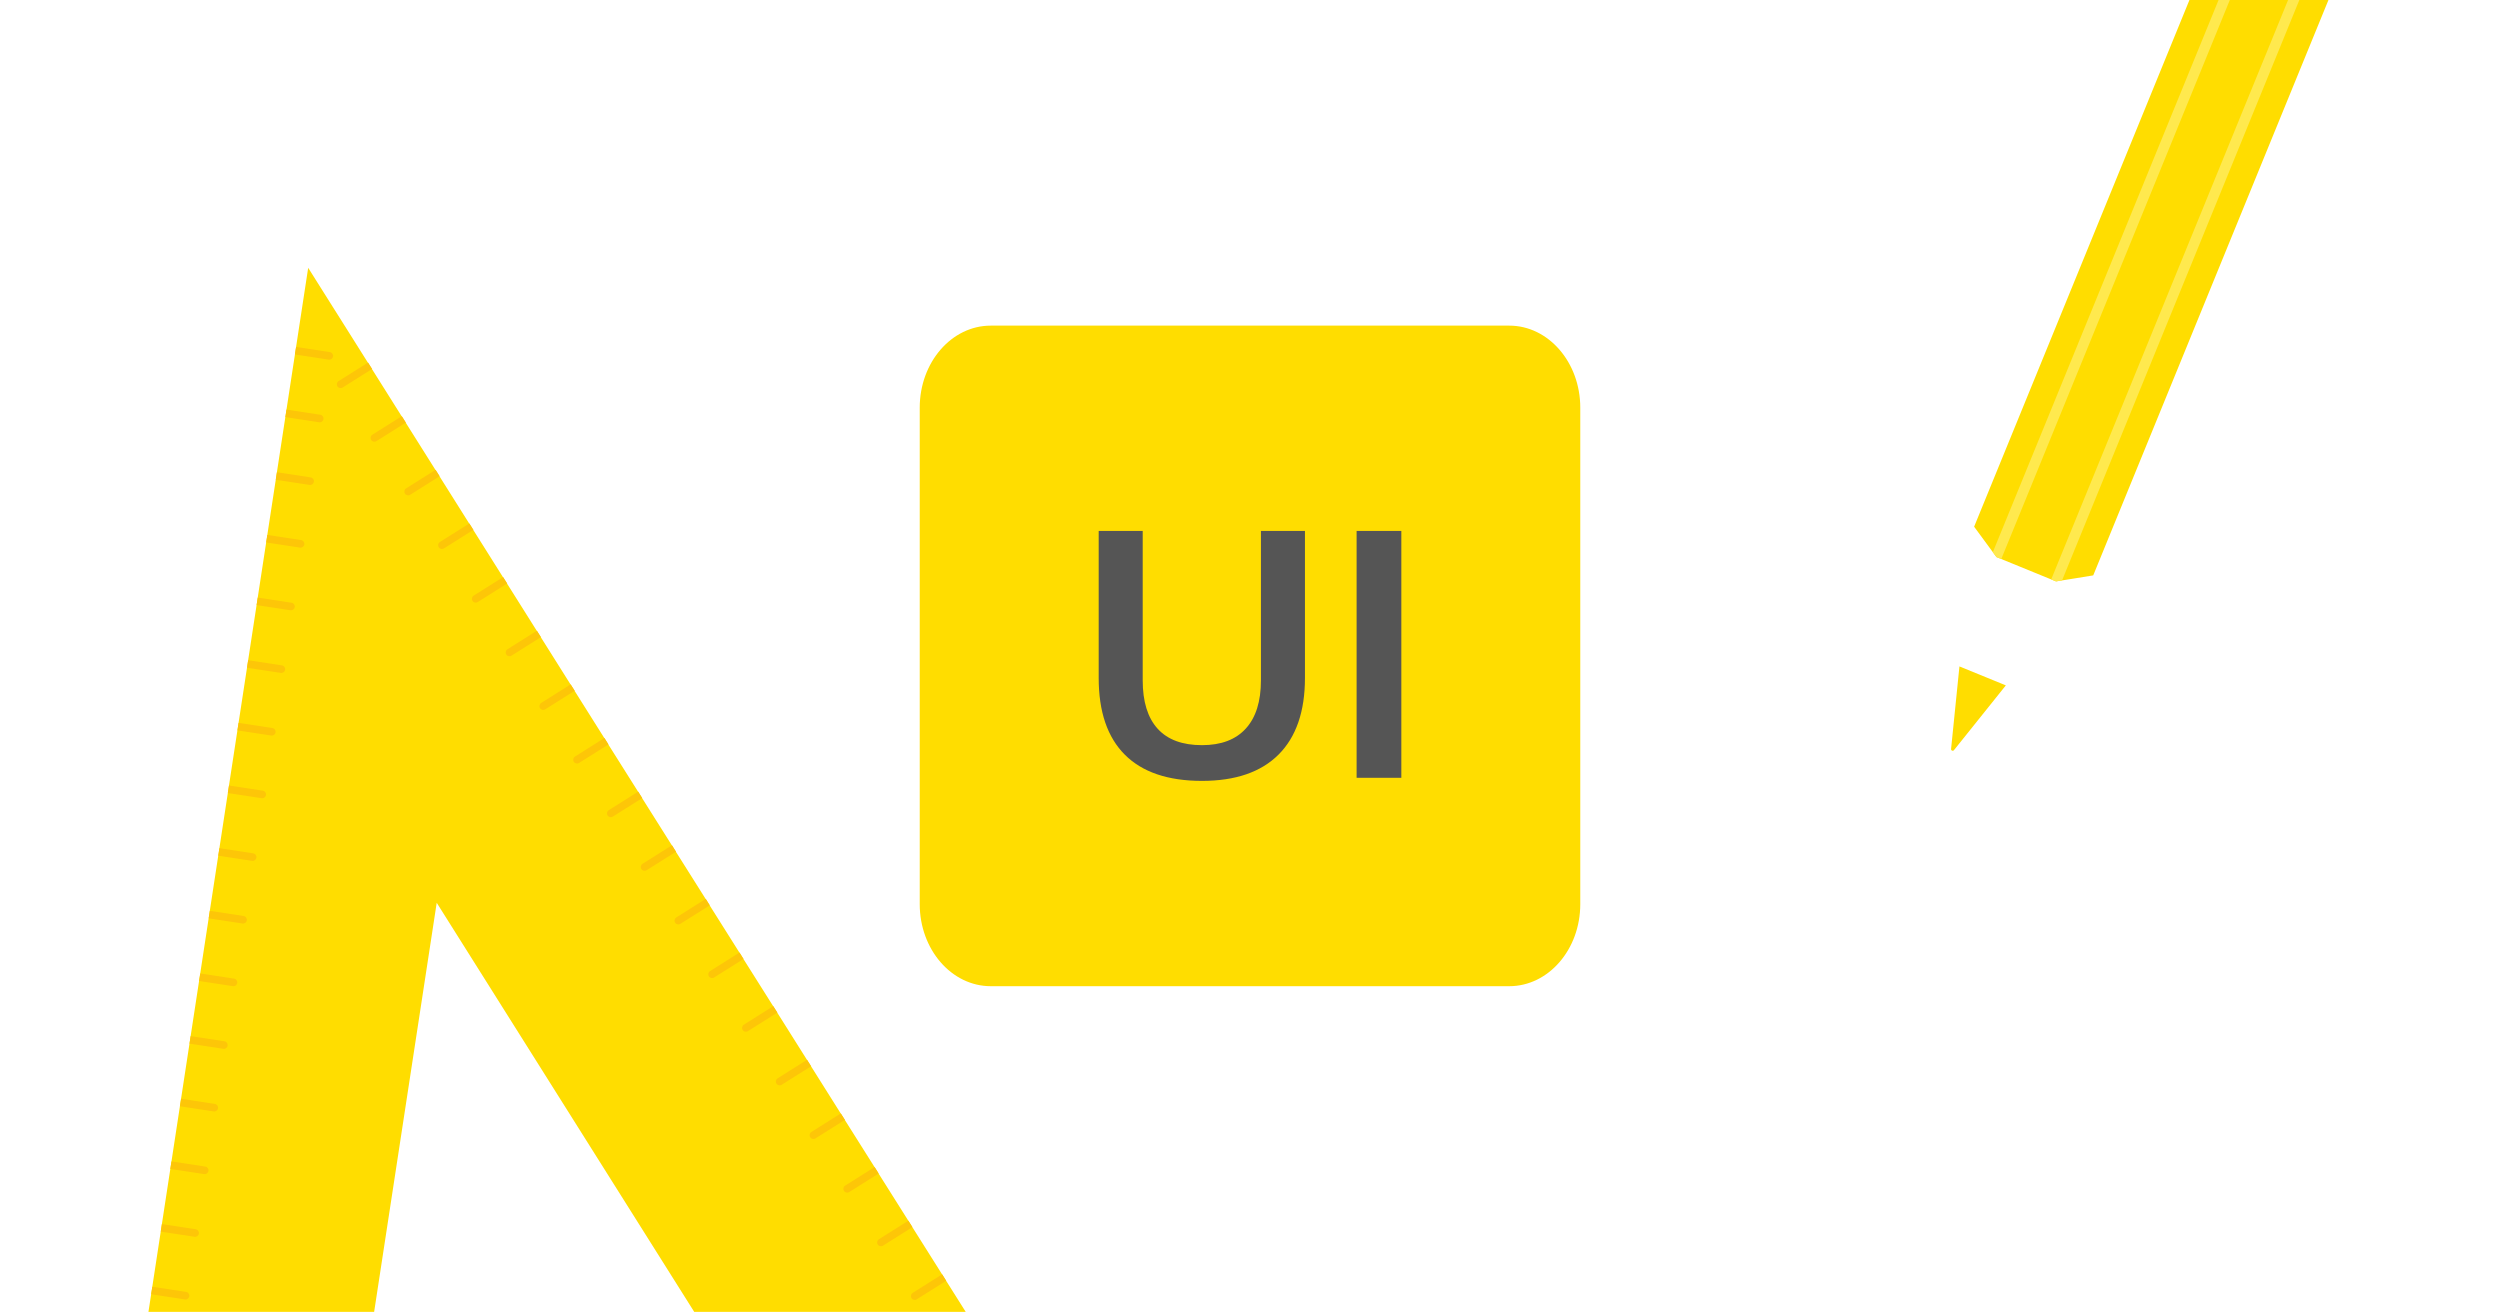 <?xml version="1.0" encoding="UTF-8"?>
<svg preserveAspectRatio="xMidYMid slice" width="768px" height="403px" xmlns="http://www.w3.org/2000/svg" id="Layer_1" data-name="Layer 1" viewBox="0 0 1200 630">
  <defs>
    <style>
      .cls-1 {
        fill: none;
      }

      .cls-1, .cls-2, .cls-3, .cls-4, .cls-5 {
        stroke-width: 0px;
      }

      .cls-2 {
        fill: #555;
      }

      .cls-3 {
        fill: #fd0;
      }

      .cls-4 {
        fill: #ffe94e;
      }

      .cls-5 {
        fill: #fdc608;
      }
    </style>
  </defs>
  <rect class="cls-1" width="1200" height="630"></rect>
  <g>
    <path class="cls-3" d="m724.43,473.53h-248.86c-18.83,0-34.1-17.63-34.1-39.38v-238.31c0-21.75,15.27-39.38,34.1-39.38h248.86c18.83,0,34.1,17.63,34.1,39.38v238.31c0,21.75-15.27,39.38-34.1,39.38Z"></path>
    <g>
      <path class="cls-2" d="m539.93,362.42c-8.38-8.37-12.56-20.66-12.56-36.86v-70.56h21.13v71.72c0,10.21,2.38,17.94,7.16,23.21,4.77,5.27,11.87,7.9,21.3,7.9,9.21,0,16.22-2.66,21.05-7.99,4.83-5.32,7.24-13.03,7.24-23.13v-71.72h21.13v70.56c0,16.09-4.22,28.35-12.65,36.78-8.43,8.43-20.69,12.65-36.78,12.65-16.31,0-28.65-4.19-37.02-12.56Z"></path>
      <path class="cls-2" d="m651.17,255.01h21.47v118.48s-21.47,0-21.47,0v-118.48Z"></path>
    </g>
  </g>
  <g>
    <path class="cls-3" d="m147.95,128.56L54.75,737.76l527.57,80.71-.41-.67-14.28-22.66-1.93-3.08-14.28-22.66-1.95-3.08-14.26-22.66-1.95-3.08-14.26-22.66-1.95-3.08-14.26-22.66-1.94-3.1-14.27-22.64-1.94-3.1-14.27-22.64-1.94-3.1-14.27-22.64-1.94-3.1-14.27-22.64-1.94-3.1-14.27-22.64-1.94-3.1-14.27-22.64-1.96-3.1-14.25-22.64-1.96-3.1-14.25-22.64-1.96-3.1-14.27-22.64-1.94-3.1-14.27-22.64-1.94-3.1-14.27-22.64-1.94-3.1-14.27-22.64-1.94-3.1-14.27-22.64-1.94-3.1-14.26-22.66-1.95-3.08-14.26-22.66-1.95-3.08-14.26-22.66-1.95-3.08-14.26-22.66-1.95-3.08-14.26-22.66-1.95-3.08-14.26-22.66-1.95-3.08-14.26-22.66-1.95-3.08-14.26-22.66-1.95-3.08-12.51-19.87Zm61.68,304.94l152.99,243.05-185.83-28.43,32.83-214.62Z"></path>
    <path class="cls-5" d="m89.33,620.27l-16.22-2.48-.55,3.61,16.22,2.48c1.01.15,1.93-.54,2.08-1.53s-.52-1.92-1.53-2.08Z"></path>
    <path class="cls-5" d="m93.93,590.2l-16.22-2.48-.55,3.61,16.22,2.48c1.01.15,1.93-.54,2.08-1.53s-.52-1.92-1.53-2.08Z"></path>
    <path class="cls-5" d="m98.53,560.11l-16.22-2.48-.55,3.61,16.22,2.48c1.01.15,1.92-.52,2.08-1.53s-.52-1.92-1.53-2.08Z"></path>
    <path class="cls-5" d="m103.13,530.04l-16.22-2.48-.55,3.61,16.22,2.48c1.01.15,1.92-.52,2.08-1.53.15-.99-.52-1.92-1.53-2.08Z"></path>
    <path class="cls-5" d="m107.73,499.97l-16.22-2.48-.55,3.61,16.22,2.48c1.01.15,1.93-.54,2.08-1.53.15-.99-.52-1.92-1.53-2.08Z"></path>
    <path class="cls-5" d="m112.34,469.9l-16.22-2.48-.55,3.61,16.22,2.48c1.01.15,1.93-.54,2.08-1.53s-.52-1.92-1.53-2.08Z"></path>
    <path class="cls-5" d="m116.94,439.83l-16.22-2.48-.55,3.61,16.22,2.48c1.01.15,1.93-.54,2.08-1.53s-.52-1.92-1.53-2.08Z"></path>
    <path class="cls-5" d="m121.54,409.76l-16.22-2.48-.55,3.61,16.22,2.48c1.01.15,1.93-.54,2.08-1.53s-.52-1.92-1.53-2.08Z"></path>
    <path class="cls-5" d="m126.14,379.68l-16.22-2.48-.55,3.61,16.22,2.48c1.01.15,1.92-.52,2.08-1.53s-.52-1.92-1.53-2.08Z"></path>
    <path class="cls-5" d="m130.74,349.61l-16.22-2.48-.55,3.61,16.22,2.48c1.01.15,1.93-.54,2.08-1.53s-.52-1.92-1.53-2.08Z"></path>
    <path class="cls-5" d="m135.34,319.54l-16.22-2.48-.55,3.61,16.22,2.48c1.01.15,1.93-.54,2.08-1.53s-.52-1.92-1.53-2.08Z"></path>
    <path class="cls-5" d="m139.94,289.47l-16.22-2.48-.55,3.61,16.22,2.48c1.01.15,1.93-.54,2.08-1.53.15-1.01-.52-1.92-1.53-2.08Z"></path>
    <path class="cls-5" d="m144.54,259.4l-16.22-2.48-.55,3.61,16.22,2.48c1.01.15,1.93-.54,2.08-1.53.15-1.01-.52-1.92-1.53-2.08Z"></path>
    <path class="cls-5" d="m149.14,229.31l-16.22-2.48-.55,3.61,16.22,2.48c1.01.15,1.92-.52,2.08-1.53s-.52-1.92-1.53-2.08Z"></path>
    <path class="cls-5" d="m153.74,199.24l-16.22-2.48-.55,3.61,16.22,2.48c1.01.15,1.93-.54,2.08-1.53.15-.99-.52-1.92-1.53-2.08Z"></path>
    <path class="cls-5" d="m158.34,169.17l-16.22-2.48-.55,3.61,16.22,2.48c1.01.15,1.93-.54,2.08-1.53s-.52-1.92-1.53-2.08Z"></path>
    <path class="cls-5" d="m322.55,405.87l-14.13,8.91c-.86.53-1.12,1.67-.57,2.51.53.86,1.66,1.12,2.51.57l14.13-8.89-1.94-3.1Z"></path>
    <path class="cls-5" d="m338.76,431.61l-14.13,8.91c-.86.53-1.1,1.68-.57,2.51.53.86,1.66,1.12,2.51.57l14.13-8.89-1.94-3.1Z"></path>
    <path class="cls-5" d="m354.96,457.36l-14.13,8.91c-.86.53-1.11,1.68-.57,2.51.53.86,1.66,1.12,2.51.57l14.13-8.89-1.94-3.1Z"></path>
    <path class="cls-5" d="m371.17,483.1l-14.13,8.91c-.86.55-1.11,1.68-.57,2.51.53.86,1.66,1.12,2.51.59l14.15-8.91-1.96-3.1Z"></path>
    <path class="cls-5" d="m387.38,508.85l-14.13,8.91c-.86.55-1.1,1.68-.57,2.51.53.86,1.66,1.12,2.51.59l14.15-8.91-1.96-3.1Z"></path>
    <path class="cls-5" d="m403.59,534.59l-14.13,8.91c-.86.55-1.1,1.68-.57,2.51.53.86,1.66,1.12,2.51.59l14.15-8.91-1.96-3.1Z"></path>
    <path class="cls-5" d="m419.82,560.34l-14.15,8.91c-.86.55-1.11,1.68-.57,2.51.53.86,1.66,1.12,2.51.59l14.15-8.91-1.94-3.1Z"></path>
    <path class="cls-5" d="m436.02,586.08l-14.15,8.91c-.86.55-1.11,1.68-.57,2.51.53.86,1.66,1.12,2.51.59l14.15-8.91-1.94-3.1Z"></path>
    <path class="cls-5" d="m452.23,611.83l-14.15,8.91c-.86.55-1.1,1.68-.57,2.51.53.86,1.66,1.12,2.51.59l14.15-8.91-1.94-3.1Z"></path>
    <path class="cls-5" d="m306.34,380.13l-14.13,8.91c-.86.53-1.12,1.67-.57,2.51.53.86,1.66,1.12,2.51.57l14.13-8.89-1.94-3.1Z"></path>
    <path class="cls-5" d="m290.13,354.38l-14.13,8.91c-.86.53-1.12,1.66-.59,2.51.55.86,1.67,1.12,2.53.57l14.13-8.89-1.94-3.1Z"></path>
    <path class="cls-5" d="m273.92,328.64l-14.13,8.91c-.86.53-1.12,1.66-.59,2.51.55.86,1.67,1.12,2.51.57l14.15-8.91-1.95-3.08Z"></path>
    <path class="cls-5" d="m257.72,302.89l-14.15,8.91c-.84.54-1.1,1.66-.57,2.51.53.86,1.68,1.11,2.51.57l14.15-8.91-1.95-3.08Z"></path>
    <path class="cls-5" d="m241.51,277.15l-14.15,8.91c-.84.54-1.1,1.66-.57,2.51.53.86,1.68,1.11,2.51.57l14.15-8.91-1.95-3.08Z"></path>
    <path class="cls-5" d="m225.3,251.4l-14.15,8.91c-.86.53-1.1,1.66-.57,2.51.53.86,1.66,1.1,2.51.57l14.15-8.91-1.95-3.08Z"></path>
    <path class="cls-5" d="m209.09,225.66l-14.15,8.91c-.86.53-1.1,1.66-.57,2.51.53.86,1.66,1.1,2.51.57l14.15-8.91-1.95-3.08Z"></path>
    <path class="cls-5" d="m192.88,199.91l-14.15,8.91c-.86.53-1.1,1.66-.57,2.51.53.86,1.66,1.1,2.51.57l14.15-8.91-1.95-3.08Z"></path>
    <path class="cls-5" d="m176.68,174.17l-14.15,8.91c-.86.53-1.1,1.66-.57,2.51.53.86,1.66,1.1,2.51.57l14.15-8.91-1.95-3.08Z"></path>
  </g>
  <g>
    <path class="cls-3" d="m962.8,329.14l-24.9,31.09c-.48.6-1.46.21-1.38-.56l4.01-39.63,22.27,9.1Z"></path>
    <polygon class="cls-3" points="1143.13 -62.16 1004.75 276.34 995.84 277.79 989.78 278.76 986.89 279.23 984.57 278.28 960.61 268.49 958.3 267.55 956.56 265.19 952.93 260.25 947.58 252.97 1085.96 -85.53 1097.94 -80.63 1102.57 -78.74 1126.53 -68.95 1131.16 -67.06 1131.16 -67.05 1143.13 -62.16"></polygon>
  </g>
  <polygon class="cls-4" points="1102.57 -78.74 960.61 268.49 958.3 267.55 956.56 265.19 1097.94 -80.63 1102.57 -78.74"></polygon>
  <polygon class="cls-4" points="1131.16 -67.06 1131.16 -67.05 989.78 278.76 986.89 279.23 984.57 278.28 1126.53 -68.95 1131.16 -67.06"></polygon>
</svg>
